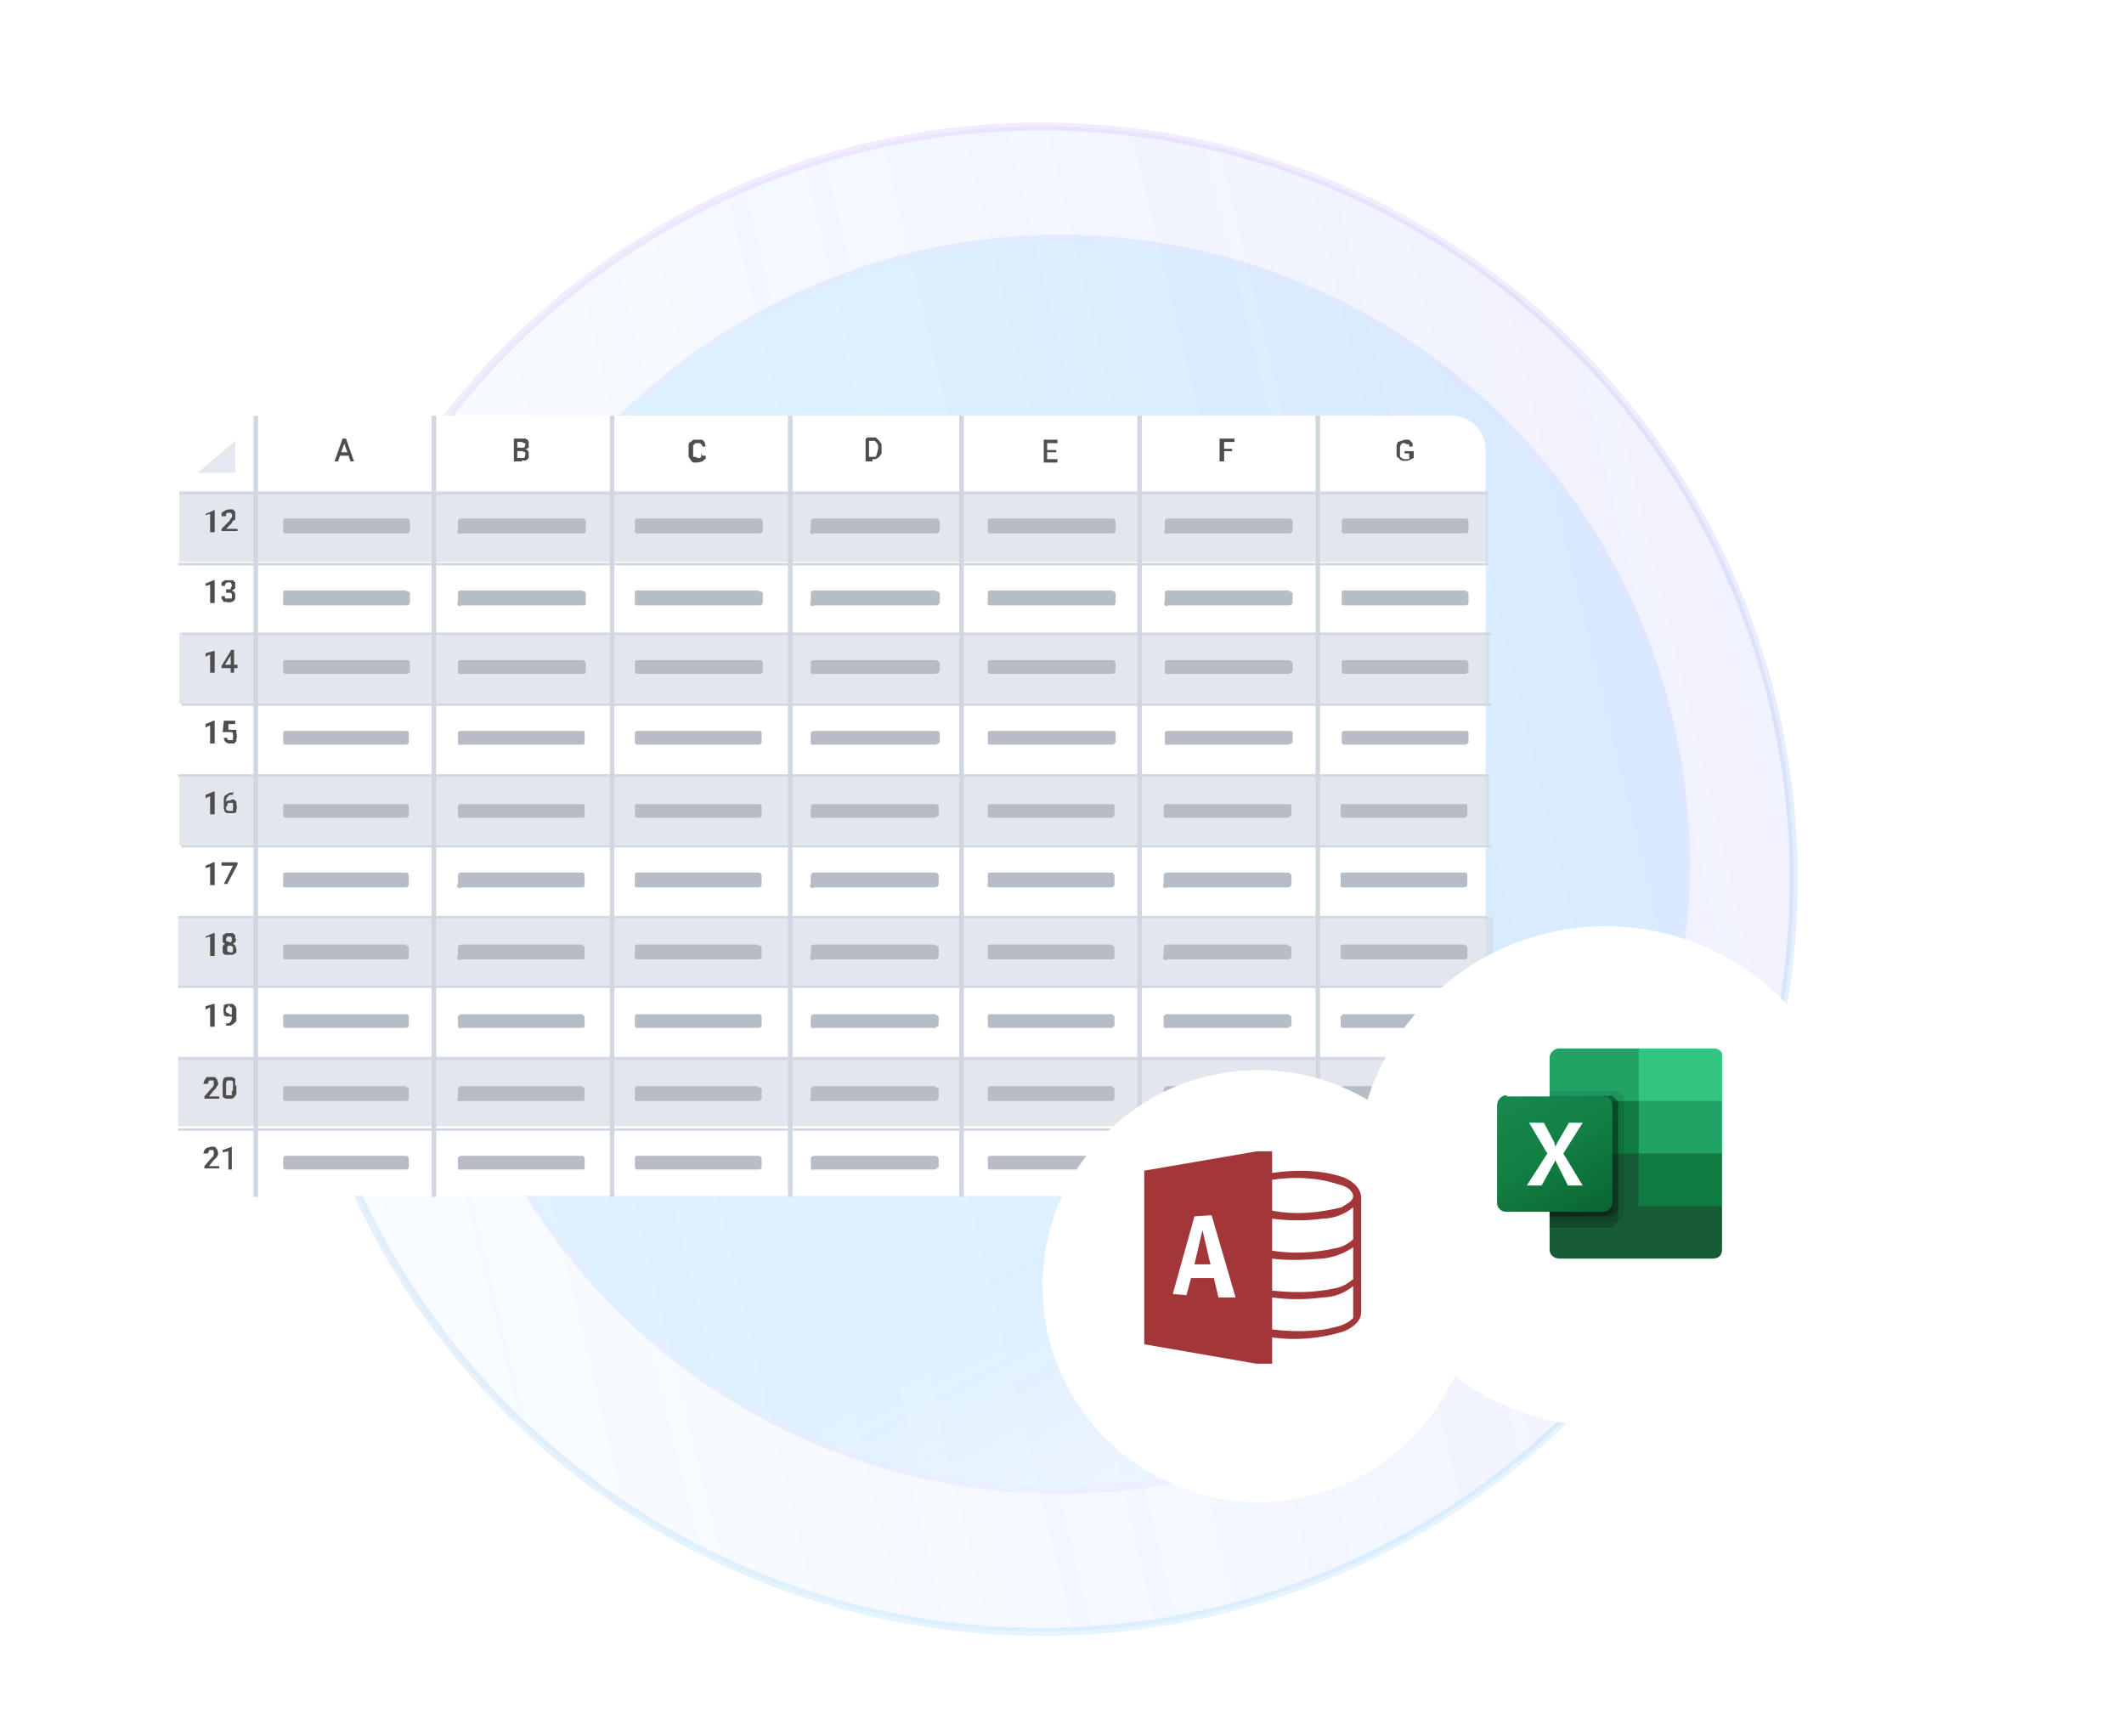<svg xmlns="http://www.w3.org/2000/svg" width="186" height="152" fill="none" viewBox="0 0 186 152">
  <path fill="url(#a)" stroke="url(#b)" stroke-width=".7" d="M46 29a65.9 65.9 0 1 0 93.3 93A65.9 65.9 0 0 0 46 29Z" opacity=".1"/>
  <g opacity=".1">
    <circle cx="55.1" cy="55.1" r="55.1" fill="url(#c)" transform="scale(-1 1) rotate(-30 19.5 341.5)"/>
    <circle cx="55.1" cy="55.1" r="54.8" stroke="#9747FF" stroke-opacity=".3" stroke-width=".7" transform="scale(-1 1) rotate(-30 19.5 341.5)"/>
  </g>
  <g filter="url(#d)">
    <g clip-path="url(#e)">
      <path fill="#fff" d="M15.6 39.4a3 3 0 0 1 3-3h108.5a3 3 0 0 1 3 3v62.3a3 3 0 0 1-3 3H18.7a3 3 0 0 1-3.1-3V39.4Z"/>
      <path fill="#D0D7E1" d="M15.7 43h114.6v6.2H15.7zM15.7 55.4h114.7v6.2H15.7zM15.7 67.8h114.7V74H15.7zM15.6 80.3h115.2v6.1H15.6zM15.6 92.5h115.2v6.1H15.6z" opacity=".6"/>
      <path stroke="#D1D7E0" stroke-width=".4" d="M22.4 36.4v74M38 36.4v74M53.6 36.4v74M69.2 36.4v74M84.2 36.4v74M99.8 36.4v74M115.4 36.4v74"/>
      <path stroke="#D1D7E0" stroke-width=".2" d="M130.3 43.2H15.7M130.3 49.4H15.6M130.6 55.5H15.9M130.6 61.7H15.9M130.3 67.9H15.6M130.6 74.1H15.9M130.3 80.3H15.6M130.3 86.4H15.6M130.3 92.7H15.6M130.3 98.9H15.6"/>
      <path fill="#E5E9EF" d="M20.6 38.6v2.8h-3.3l3.3-2.8Z"/>
      <path fill="#4E4E4E" d="M18.8 44.6v2h-.4V45l-.4.1V45l.7-.3Zm2 1.7v.2h-1.4v-.2l.7-.7.1-.2.1-.1a.4.4 0 0 0 0-.3l-.1-.1H19.9l-.1.1v.2h-.4v-.3l.3-.2.3-.1h.4l.2.2v.7l-.2.1-.1.2-.5.5h1ZM18.8 50.8v2h-.4v-1.6l-.4.1v-.2l.7-.3Zm1 .8h.4v-.1l.1-.2v-.1l-.1-.2H19.9a.3.3 0 0 0-.2.3h-.3V51l.3-.2h.7l.2.2v.5l-.1.1-.2.1h-.5Zm0 .3v-.2h.5l.2.1.1.2v.4l-.1.2-.2.1a.9.9 0 0 1-.5 0h-.2l-.2-.3v-.2h.3v.2h.6V52l-.1-.1h-.4ZM18.8 57v1.9h-.4v-1.6l-.4.2v-.3l.7-.2Zm2 1.2v.3h-1.4v-.2l.8-1.3h.2l-.2.4-.5.8h1Zm-.3-1.2v1.9h-.3v-2h.3ZM18.8 63.1v2h-.4v-1.6l-.4.2v-.3l.7-.3Zm1 1h-.3l.1-1h1v.3H20v.5a.6.6 0 0 1 .2 0h.5v.3a.8.8 0 0 1 0 .5v.2l-.2.2h-.5l-.2-.1a.5.5 0 0 1-.2-.4h.3v.1l.1.1h.4v-.2a.6.6 0 0 0 0-.3v-.1l-.1-.1h-.4ZM18.8 69.3v2h-.4v-1.6l-.4.2v-.3l.7-.3Zm1.6 0v.3h-.3l-.2.2-.1.2v.9l.2.1H20.4v-.2a.6.6 0 0 0 0-.3v-.2h-.4l-.1.1v.2h-.2v-.3l.2-.2h.2l.2-.1h.2l.2.2v.2a.8.8 0 0 1 0 .5v.2l-.2.1h-.6l-.2-.1-.1-.3V70c0-.1 0-.3.2-.4l.3-.2h.4ZM18.8 75.5v2h-.4v-1.6l-.4.1v-.2l.7-.3Zm2 0v.2l-.9 1.7h-.3l.8-1.6h-1v-.3h1.3ZM18.8 81.7v2h-.4V82l-.4.1V82l.7-.3Zm1.9 1.4v.3l-.3.2h-.7a.5.5 0 0 1-.2-.2v-.3a.5.5 0 0 1 .1-.4l.2-.1h.6l.2.2.1.3Zm-.3 0v-.2l-.2-.1H20l-.1.1v.4l.3.1h.1l.1-.1V83Zm.3-.9-.1.3-.2.1-.3.1h-.3l-.3-.2v-.6l.3-.2h.6l.2.2v.3Zm-.4 0v-.1l-.1-.1H19.9l-.1.2v.2h.1l.2.1h.1l.1-.1v-.2ZM19.2 96v.2h-1.3V96l.6-.7.2-.2V95a.4.4 0 0 0 0-.3v-.1h-.4l-.1.3h-.4l.1-.3.2-.3h.7l.2.2.1.3v.2l-.1.1-.1.2-.2.2-.4.5h.9Zm1.5-1v.8l-.2.3-.2.1h-.5a.5.5 0 0 1-.3-.2V94.7l.1-.3.2-.1h.5a.5.5 0 0 1 .3.2v.6Zm-.3.5V94.7l-.1-.1h-.4l-.1.2V95.9h.5v-.4ZM19.2 102v.3h-1.3v-.2l.6-.7.2-.2v-.1a.4.4 0 0 0 0-.3v-.1h-.4v.1l-.1.2h-.4l.1-.3.2-.2.4-.1h.3l.2.2.1.3v.2l-.1.2-.1.1-.2.2-.4.5h.9Zm1.1-1.6v2H20v-1.6l-.5.1v-.2l.8-.3ZM18.8 87.9v2h-.4v-1.7l-.4.2v-.3l.7-.2Zm.9 1.7h.3a.5.5 0 0 0 .3-.4v-1h-.1L20 88H20v.1l-.2.2a.6.6 0 0 0 0 .3l.1.1h.1l.1.1a.3.3 0 0 0 .3 0 .4.4 0 0 0 0-.3h.2v.2a.6.6 0 0 1-.3.3h-.5l-.2-.1v-.2a.9.9 0 0 1 0-.5V88l.3-.1h.5l.2.2.1.2v1.1l-.2.2-.3.2h-.4v-.2ZM30.2 38.7l-.6 1.7h-.3l.7-2h.2v.3Zm.5 1.7-.6-1.7v-.3h.2l.7 2h-.3Zm0-.8v.3h-1.1v-.3h1ZM45.7 39.5h-.5v-.3h.7l.1-.2v-.2h-.1l-.2-.1h-.4v1.7H45v-2h1l.2.1.1.2v.5l-.2.1-.3.1Zm0 .9h-.6l.2-.3H45.9l.1-.2V39.6l-.3-.1h-.3v-.3h.5v.1l.3.1.1.2v.5l-.2.2a1 1 0 0 1-.4 0ZM61.5 39.9h.3v.3c-.2 0-.2.2-.3.2l-.4.1h-.4a.7.7 0 0 1-.2-.2l-.2-.3V39c0-.2.1-.3.2-.3l.2-.2h.8l.2.2.1.4h-.3V39l-.2-.2h-.4l-.2.2V40h.2l.2.1h.2l.1-.1v-.3ZM76.4 40.4h-.5V40h.8l.1-.3.1-.4V39l-.1-.2-.2-.2h-.7v-.3h.8l.3.3.2.3v.8l-.2.3-.3.2a1 1 0 0 1-.3 0Zm-.3-2v2h-.3v-2h.3ZM92.6 40.2v.3h-1v-.3h1Zm-.9-1.7v2h-.3v-2h.3Zm.8.9v.2h-.9v-.2h.9Zm.1-.9v.3h-1v-.3h1ZM107.2 38.4v2h-.4v-2h.4Zm.7.9v.2h-.8v-.2h.8Zm.2-.9v.3h-1v-.3h1ZM123.8 39.4v.7l-.2.1-.2.1a1.2 1.2 0 0 1-.7 0 .7.7 0 0 1-.2-.2c-.1 0-.2-.1-.2-.3V39l.1-.3.3-.1.3-.1h.4l.3.3v.3h-.3v-.2h-.2l-.2-.1h-.2l-.1.1-.1.2V40l.3.2h.5v-.5h-.4v-.2h.8Z"/>
      <path fill="#B7BDC6" d="M35.5 101.2c.2 0 .3.1.3.3v.7c0 .1-.1.2-.3.2H25a.2.2 0 0 1-.2-.2v-.8s0-.2.2-.2h10.6Zm15.5 0c.1 0 .2.1.2.3v.7c0 .1 0 .2-.2.2H40.4a.2.2 0 0 1-.3-.2v-.8s.1-.2.3-.2H51Zm15.4 0c.2 0 .3.1.3.3v.7c0 .1-.1.2-.3.2H55.8a.2.2 0 0 1-.2-.2v-.8s0-.2.2-.2h10.6Zm15.5 0c.1 0 .3.1.3.3v.7l-.3.2H71.3a.2.2 0 0 1-.3-.2v-.8s.1-.2.3-.2h10.6Zm15.5 0s.2.1.2.3v.7l-.2.2H86.7a.2.2 0 0 1-.2-.2v-.8s0-.2.2-.2h10.7Zm15.4 0c.1 0 .3.1.3.3v.7l-.3.2h-10.6a.2.2 0 0 1-.3-.2v-.8s.1-.2.3-.2h10.6Zm15.5 0c.1 0 .2.1.2.3v.7l-.2.2h-10.7a.2.2 0 0 1-.2-.2v-.8s0-.2.2-.2h10.7Zm-92.8-6c.2 0 .3 0 .3.2v.7c0 .2-.1.3-.3.3H25a.2.2 0 0 1-.2-.3v-.7c0-.1 0-.3.2-.3h10.6Zm15.5 0c.1 0 .2 0 .2.2v.7c0 .2 0 .3-.2.3H40.4a.2.2 0 0 1-.3-.3v-.7c0-.1.1-.3.3-.3H51Zm15.4 0c.2 0 .3 0 .3.2v.7c0 .2-.1.3-.3.3H55.8a.2.2 0 0 1-.2-.3v-.7c0-.1 0-.3.2-.3h10.6Zm15.5 0c.1 0 .3 0 .3.2v.7c0 .2-.2.3-.3.3H71.3a.2.2 0 0 1-.3-.3v-.7c0-.1.1-.3.3-.3h10.6Zm15.5 0s.2 0 .2.2v.7c0 .2-.1.3-.2.3H86.7a.2.2 0 0 1-.2-.3v-.7c0-.1 0-.3.2-.3h10.7Zm15.4 0c.1 0 .3 0 .3.2v.7c0 .2-.2.3-.3.3h-10.6a.2.2 0 0 1-.3-.3v-.7c0-.1.1-.3.3-.3h10.6Zm15.5 0c.1 0 .2 0 .2.2v.7c0 .2-.1.3-.2.3h-10.7a.2.2 0 0 1-.2-.3v-.7c0-.1 0-.3.2-.3h10.7Zm-92.8-6.4c.2 0 .3.1.3.2v.8c0 .1-.1.2-.3.2H25a.2.2 0 0 1-.2-.2V89s0-.2.2-.2h10.6Zm15.5 0 .2.2v.8c0 .1 0 .2-.2.2H40.4a.2.2 0 0 1-.3-.2V89s.1-.2.3-.2H51Zm15.4 0c.2 0 .3.1.3.2v.8c0 .1-.1.2-.3.2H55.8a.2.2 0 0 1-.2-.2V89s0-.2.2-.2h10.6Zm15.5 0 .3.2v.8l-.3.2H71.3a.2.2 0 0 1-.3-.2V89s.1-.2.3-.2h10.6Zm15.5 0 .2.2v.8l-.2.2H86.7a.2.2 0 0 1-.2-.2V89s0-.2.2-.2h10.7Zm15.4 0 .3.2v.8l-.3.2h-10.6a.2.2 0 0 1-.3-.2V89s.1-.2.3-.2h10.6Zm15.5 0 .2.2v.8l-.2.2h-10.7a.2.2 0 0 1-.2-.2V89l.2-.2h10.7Zm-92.8-6c.2 0 .3 0 .3.2v.7c0 .2-.1.3-.3.3H25a.2.2 0 0 1-.2-.3V83c0-.2 0-.3.2-.3h10.6Zm15.5 0c.1 0 .2 0 .2.2v.7c0 .2 0 .3-.2.3H40.4a.2.2 0 0 1-.3-.3V83c0-.2.1-.3.3-.3H51Zm15.4 0c.2 0 .3 0 .3.2v.7c0 .2-.1.3-.3.3H55.8a.2.2 0 0 1-.2-.3V83c0-.2 0-.3.2-.3h10.6Zm15.5 0c.1 0 .3 0 .3.2v.7c0 .2-.2.3-.3.3H71.3a.2.2 0 0 1-.3-.3V83c0-.2.1-.3.3-.3h10.6Zm15.5 0s.2 0 .2.2v.7c0 .2-.1.3-.2.3H86.7a.2.2 0 0 1-.2-.3V83c0-.2 0-.3.2-.3h10.7Zm15.4 0c.1 0 .3 0 .3.2v.7c0 .2-.2.3-.3.3h-10.6a.2.2 0 0 1-.3-.3V83c0-.2.1-.3.3-.3h10.6Zm15.5 0c.1 0 .2 0 .2.2v.7c0 .2-.1.3-.2.3h-10.7a.2.2 0 0 1-.2-.3V83c0-.2 0-.3.2-.3h10.7Zm-92.8-6.4c.2 0 .3.1.3.3v.7c0 .2-.1.3-.3.3H25a.2.2 0 0 1-.2-.3v-.7c0-.2 0-.3.2-.3h10.6Zm15.5 0c.1 0 .2.1.2.3v.7c0 .2 0 .3-.2.3H40.4a.2.2 0 0 1-.3-.3v-.7c0-.2.1-.3.3-.3H51Zm15.4 0c.2 0 .3.1.3.3v.7c0 .2-.1.3-.3.3H55.8a.2.2 0 0 1-.2-.3v-.7c0-.2 0-.3.2-.3h10.6Zm15.5 0c.1 0 .3.1.3.3v.7c0 .2-.2.3-.3.3H71.3a.2.2 0 0 1-.3-.3v-.7c0-.2.1-.3.3-.3h10.6Zm15.5 0s.2.1.2.3v.7c0 .2-.1.3-.2.3H86.7a.2.2 0 0 1-.2-.3v-.7c0-.2 0-.3.2-.3h10.7Zm15.4 0c.1 0 .3.1.3.3v.7c0 .2-.2.3-.3.3h-10.6a.2.2 0 0 1-.3-.3v-.7c0-.2.1-.3.3-.3h10.6Zm15.5 0c.1 0 .2.1.2.3v.7c0 .2-.1.3-.2.3h-10.7a.2.2 0 0 1-.2-.3v-.7c0-.2 0-.3.2-.3h10.7Zm-92.8-6c.2 0 .3 0 .3.2v.8c0 .1-.1.2-.3.2H25a.2.2 0 0 1-.2-.2v-.8c0-.1 0-.2.2-.2h10.6Zm15.5 0c.1 0 .2 0 .2.2v.8c0 .1 0 .2-.2.2H40.4a.2.2 0 0 1-.3-.2v-.8c0-.1.1-.2.3-.2H51Zm15.4 0c.2 0 .3 0 .3.2v.8c0 .1-.1.2-.3.2H55.8a.2.2 0 0 1-.2-.2v-.8c0-.1 0-.2.2-.2h10.6Zm15.5 0c.1 0 .3 0 .3.2v.8l-.3.2H71.3a.2.2 0 0 1-.3-.2v-.8c0-.1.1-.2.3-.2h10.6Zm15.5 0s.2 0 .2.2v.8l-.2.2H86.7a.2.2 0 0 1-.2-.2v-.8c0-.1 0-.2.2-.2h10.7Zm15.4 0c.1 0 .3 0 .3.2v.8l-.3.2h-10.6a.2.2 0 0 1-.3-.2v-.8c0-.1.1-.2.3-.2h10.6Zm15.5 0c.1 0 .2 0 .2.2v.8l-.2.2h-10.7a.2.2 0 0 1-.2-.2v-.8c0-.1 0-.2.2-.2h10.7ZM35.5 64c.2 0 .3 0 .3.2v.8c0 .1-.1.2-.3.2H25a.2.2 0 0 1-.2-.2v-.8c0-.1 0-.2.2-.2h10.6ZM51 64c.1 0 .2 0 .2.2v.8c0 .1 0 .2-.2.2H40.4a.2.2 0 0 1-.3-.2v-.8c0-.1.1-.2.3-.2H51Zm15.4 0c.2 0 .3 0 .3.2v.8c0 .1-.1.2-.3.2H55.8a.2.2 0 0 1-.2-.2v-.8c0-.1 0-.2.2-.2h10.6ZM82 64c.1 0 .3 0 .3.2v.8l-.3.2H71.3a.2.2 0 0 1-.3-.2v-.8c0-.1.1-.2.3-.2h10.6Zm15.5 0s.2 0 .2.2v.8l-.2.2H86.7a.2.2 0 0 1-.2-.2v-.8c0-.1 0-.2.2-.2h10.7Zm15.4 0c.1 0 .3 0 .3.2v.8l-.3.2h-10.6a.2.2 0 0 1-.3-.2v-.8c0-.1.1-.2.3-.2h10.6Zm15.5 0c.1 0 .2 0 .2.2v.8l-.2.2h-10.7a.2.2 0 0 1-.2-.2v-.8c0-.1 0-.2.2-.2h10.7Zm-92.8-6.2c.2 0 .3.1.3.2v.8c0 .1-.1.2-.3.2H25a.2.2 0 0 1-.2-.2V58c0-.1 0-.2.2-.2h10.6Zm15.5 0 .2.2v.8c0 .1 0 .2-.2.2H40.4a.2.2 0 0 1-.3-.2V58c0-.1.1-.2.3-.2H51Zm15.4 0c.2 0 .3.1.3.2v.8c0 .1-.1.2-.3.2H55.8a.2.2 0 0 1-.2-.2V58c0-.1 0-.2.2-.2h10.6Zm15.5 0 .3.2v.8l-.3.2H71.3a.2.2 0 0 1-.3-.2V58c0-.1.1-.2.3-.2h10.6Zm15.5 0 .2.2v.8l-.2.2H86.7a.2.2 0 0 1-.2-.2V58c0-.1 0-.2.2-.2h10.7Zm15.4 0 .3.2v.8l-.3.2h-10.6a.2.2 0 0 1-.3-.2V58c0-.1.1-.2.3-.2h10.6Zm15.5 0 .2.2v.8l-.2.2h-10.7a.2.2 0 0 1-.2-.2V58c0-.1 0-.2.2-.2h10.7Zm-92.8-6c.2 0 .3 0 .3.2v.7c0 .2-.1.3-.3.3H25a.2.2 0 0 1-.2-.3v-.7c0-.2 0-.3.2-.3h10.6Zm15.5 0c.1 0 .2 0 .2.2v.7c0 .2 0 .3-.2.3H40.4a.2.2 0 0 1-.3-.3v-.7c0-.2.1-.3.3-.3H51Zm15.4 0c.2 0 .3 0 .3.2v.7c0 .2-.1.3-.3.3H55.8a.2.2 0 0 1-.2-.3v-.7c0-.2 0-.3.2-.3h10.6Zm15.5 0c.1 0 .3 0 .3.2v.7c0 .2-.2.3-.3.3H71.3a.2.2 0 0 1-.3-.3v-.7c0-.2.1-.3.3-.3h10.6Zm15.5 0s.2 0 .2.2v.7c0 .2-.1.3-.2.3H86.7a.2.2 0 0 1-.2-.3v-.7c0-.2 0-.3.2-.3h10.7Zm15.4 0c.1 0 .3 0 .3.2v.7c0 .2-.2.3-.3.3h-10.6a.2.2 0 0 1-.3-.3v-.7c0-.2.1-.3.3-.3h10.6Zm15.5 0c.1 0 .2 0 .2.2v.7c0 .2-.1.3-.2.3h-10.7a.2.2 0 0 1-.2-.3v-.7c0-.2 0-.3.2-.3h10.7Zm-92.8-6.4c.2 0 .3.1.3.3v.7c0 .2-.1.3-.3.3H25a.2.2 0 0 1-.2-.3v-.7c0-.2 0-.3.2-.3h10.6Zm15.5 0c.1 0 .2.1.2.3v.7c0 .2 0 .3-.2.3H40.4a.2.2 0 0 1-.3-.3v-.7c0-.2.1-.3.3-.3H51Zm15.4 0c.2 0 .3.1.3.3v.7c0 .2-.1.3-.3.3H55.8a.2.2 0 0 1-.2-.3v-.7c0-.2 0-.3.2-.3h10.6Zm15.5 0c.1 0 .3.1.3.3v.7c0 .2-.2.3-.3.3H71.3a.2.2 0 0 1-.3-.3v-.7c0-.2.1-.3.3-.3h10.6Zm15.5 0s.2.1.2.3v.7c0 .2-.1.3-.2.3H86.7a.2.2 0 0 1-.2-.3v-.7c0-.2 0-.3.2-.3h10.7Zm15.4 0c.1 0 .3.1.3.3v.7c0 .2-.2.3-.3.3h-10.6a.2.2 0 0 1-.3-.3v-.7c0-.2.1-.3.3-.3h10.6Zm15.5 0c.1 0 .2.1.2.3v.7c0 .2-.1.3-.2.3h-10.7a.2.2 0 0 1-.2-.3v-.7c0-.2.1-.3.2-.3h10.7Z"/>
    </g>
  </g>
  <g filter="url(#f)">
    <circle cx="110.2" cy="110.7" r="18.9" fill="#fff" transform="rotate(173.6 110.2 110.7)"/>
  </g>
  <g filter="url(#g)">
    <circle cx="140.6" cy="101.1" r="21.9" fill="#fff" transform="rotate(173.6 140.6 101.1)"/>
  </g>
  <g clip-path="url(#h)">
    <g clip-path="url(#i)">
      <path fill="#185C37" d="m143.5 100.5-7.8-1.3v10.2c0 .5.4.8.9.8H150c.5 0 .8-.3.8-.8v-3.8l-7.4-5Z"/>
      <path fill="#21A366" d="M143.5 91.8h-7c-.4 0-.8.4-.8.8v3.8l7.8 4.6 4.2 1.4 3.2-1.4v-4.6l-7.4-4.6Z"/>
      <path fill="#107C41" d="M135.7 96.4h7.8v4.6h-7.8v-4.6Z"/>
      <path fill="#000" d="M141.3 95.5h-5.6V107h5.6c.5 0 .9-.4.9-.8v-9.9c0-.5-.4-.8-.9-.8Z" opacity=".1"/>
      <path fill="#000" d="M140.9 96h-5.2v11.5h5.2c.4 0 .8-.4.8-.9v-9.8c0-.5-.4-.9-.8-.9Z" opacity=".2"/>
      <path fill="#000" d="M140.9 96h-5.2v10.5h5.2c.4 0 .8-.3.8-.8v-9c0-.4-.4-.8-.8-.8Z" opacity=".2"/>
      <path fill="#000" d="M140.4 96h-4.7v10.5h4.7c.5 0 .8-.3.8-.8v-9c0-.4-.3-.8-.8-.8Z" opacity=".2"/>
      <path fill="url(#j)" d="M132 96h8.4c.5 0 .8.3.8.8v8.4c0 .5-.3.9-.8.9h-8.5a.8.8 0 0 1-.8-.9v-8.4c0-.5.4-.9.8-.9Z"/>
      <path fill="#fff" d="m133.7 103.8 1.8-2.8-1.6-2.7h1.3l.9 1.7.1.4.2-.4 1-1.7h1.2l-1.7 2.7 1.7 2.8h-1.3l-1-2-.1-.2-.1.2-1.1 2h-1.3Z"/>
      <path fill="#33C481" d="M150 91.8h-6.5v4.6h7.4v-3.8c0-.4-.3-.8-.8-.8Z"/>
      <path fill="#107C41" d="M143.5 101h7.4v4.6h-7.4V101Z"/>
    </g>
  </g>
  <g clip-path="url(#k)">
    <path fill="#A33639" d="M110 100.8h1.4v1.9c2-.3 4.3-.3 6.3.4.7.3 1.5.9 1.5 1.8v10c0 .8-.8 1.4-1.6 1.7-2 .6-4.1.8-6.2.5v2.3H110l-9.8-1.7v-15.2l9.9-1.7Z"/>
    <path fill="#fff" d="M111.4 103.3c2-.3 4-.2 5.8.4.5.1 1.2.4 1.3 1 0 .5-.6.7-1 1-2 .5-4 .7-6.1.3v-2.7Z"/>
    <path fill="#fff" d="M115.8 106.7c1 0 2-.4 2.7-1v2.8a3 3 0 0 1-1.6.8c-1.8.4-3.7.5-5.5.2v-2.8c1.5.2 3 .2 4.4 0ZM104.6 106.5l1.5-.1 2.1 7.2h-1.5l-.4-1.7h-2l-.4 1.5-1.2-.1 1.9-6.8Z"/>
    <path fill="#A33639" d="m104.6 110.7.7-3 .7 3h-1.4Z"/>
    <path fill="#fff" d="M115.8 110.2c1-.1 2-.5 2.7-1v2.8c-.5.4-1 .7-1.6.8-1.8.4-3.7.4-5.5.2v-2.8c1.5.2 3 .1 4.4 0Z"/>
    <path fill="#fff" d="M115.8 113.6c1 0 2-.4 2.7-1v2.8c-.7.7-1.6.8-2.5 1-1.5.2-3 .2-4.6 0v-2.8c1.4.2 3 .2 4.4 0Z"/>
  </g>
  <defs>
    <linearGradient id="a" x1="163.9" x2="-13" y1="67.4" y2="110" gradientUnits="userSpaceOnUse">
      <stop stop-color="#716FF7"/>
      <stop offset="1" stop-color="#00A0FF" stop-opacity="0"/>
    </linearGradient>
    <linearGradient id="b" x1="123.6" x2="97.3" y1="144.6" y2="6.5" gradientUnits="userSpaceOnUse">
      <stop stop-color="#00A0FF"/>
      <stop offset=".5" stop-color="#0B59CE"/>
      <stop offset="1" stop-color="#9747FF"/>
    </linearGradient>
    <linearGradient id="c" x1="8.3" x2="137.5" y1="92.2" y2="12.8" gradientUnits="userSpaceOnUse">
      <stop stop-color="#00A0FF" stop-opacity=".1"/>
      <stop offset=".2" stop-color="#00A0FF"/>
      <stop offset="1" stop-color="#00A0FF"/>
    </linearGradient>
    <linearGradient id="j" x1="132.9" x2="139.5" y1="95.3" y2="106.7" gradientUnits="userSpaceOnUse">
      <stop stop-color="#18884F"/>
      <stop offset=".5" stop-color="#117E43"/>
      <stop offset="1" stop-color="#0B6631"/>
    </linearGradient>
    <clipPath id="e">
      <rect width="115.2" height="68.4" x="15.6" y="36.4" fill="#fff" rx="2.8"/>
    </clipPath>
    <clipPath id="h">
      <path fill="#fff" d="M131 91.2h19.8V111H131z"/>
    </clipPath>
    <clipPath id="i">
      <path fill="#fff" d="M131 91.8h19.8v18.5H131z"/>
    </clipPath>
    <clipPath id="k">
      <path fill="#fff" d="M99.8 100.3h19.8v19.8H99.8z"/>
    </clipPath>
    <filter id="d" width="127.5" height="80.8" x="9.4" y="30.2" color-interpolation-filters="sRGB" filterUnits="userSpaceOnUse">
      <feFlood flood-opacity="0" result="BackgroundImageFix"/>
      <feColorMatrix in="SourceAlpha" result="hardAlpha" values="0 0 0 0 0 0 0 0 0 0 0 0 0 0 0 0 0 0 127 0"/>
      <feOffset/>
      <feGaussianBlur stdDeviation="3.1"/>
      <feComposite in2="hardAlpha" operator="out"/>
      <feColorMatrix values="0 0 0 0 0.016 0 0 0 0 0.392 0 0 0 0 0.69 0 0 0 0.15 0"/>
      <feBlend in2="BackgroundImageFix" result="effect1_dropShadow_825_2193"/>
      <feBlend in="SourceGraphic" in2="effect1_dropShadow_825_2193" result="shape"/>
    </filter>
    <filter id="f" width="67.6" height="67.6" x="76.4" y="78.7" color-interpolation-filters="sRGB" filterUnits="userSpaceOnUse">
      <feFlood flood-opacity="0" result="BackgroundImageFix"/>
      <feColorMatrix in="SourceAlpha" result="hardAlpha" values="0 0 0 0 0 0 0 0 0 0 0 0 0 0 0 0 0 0 127 0"/>
      <feOffset dy="1.9"/>
      <feGaussianBlur stdDeviation="7.5"/>
      <feComposite in2="hardAlpha" operator="out"/>
      <feColorMatrix values="0 0 0 0 0.392 0 0 0 0 0.455 0 0 0 0 0.545 0 0 0 0.1 0"/>
      <feBlend in2="BackgroundImageFix" result="effect1_dropShadow_825_2193"/>
      <feBlend in="SourceGraphic" in2="effect1_dropShadow_825_2193" result="shape"/>
    </filter>
    <filter id="g" width="73.6" height="73.6" x="103.8" y="66.1" color-interpolation-filters="sRGB" filterUnits="userSpaceOnUse">
      <feFlood flood-opacity="0" result="BackgroundImageFix"/>
      <feColorMatrix in="SourceAlpha" result="hardAlpha" values="0 0 0 0 0 0 0 0 0 0 0 0 0 0 0 0 0 0 127 0"/>
      <feOffset dy="1.9"/>
      <feGaussianBlur stdDeviation="7.5"/>
      <feComposite in2="hardAlpha" operator="out"/>
      <feColorMatrix values="0 0 0 0 0.392 0 0 0 0 0.455 0 0 0 0 0.545 0 0 0 0.1 0"/>
      <feBlend in2="BackgroundImageFix" result="effect1_dropShadow_825_2193"/>
      <feBlend in="SourceGraphic" in2="effect1_dropShadow_825_2193" result="shape"/>
    </filter>
  </defs>
</svg>
